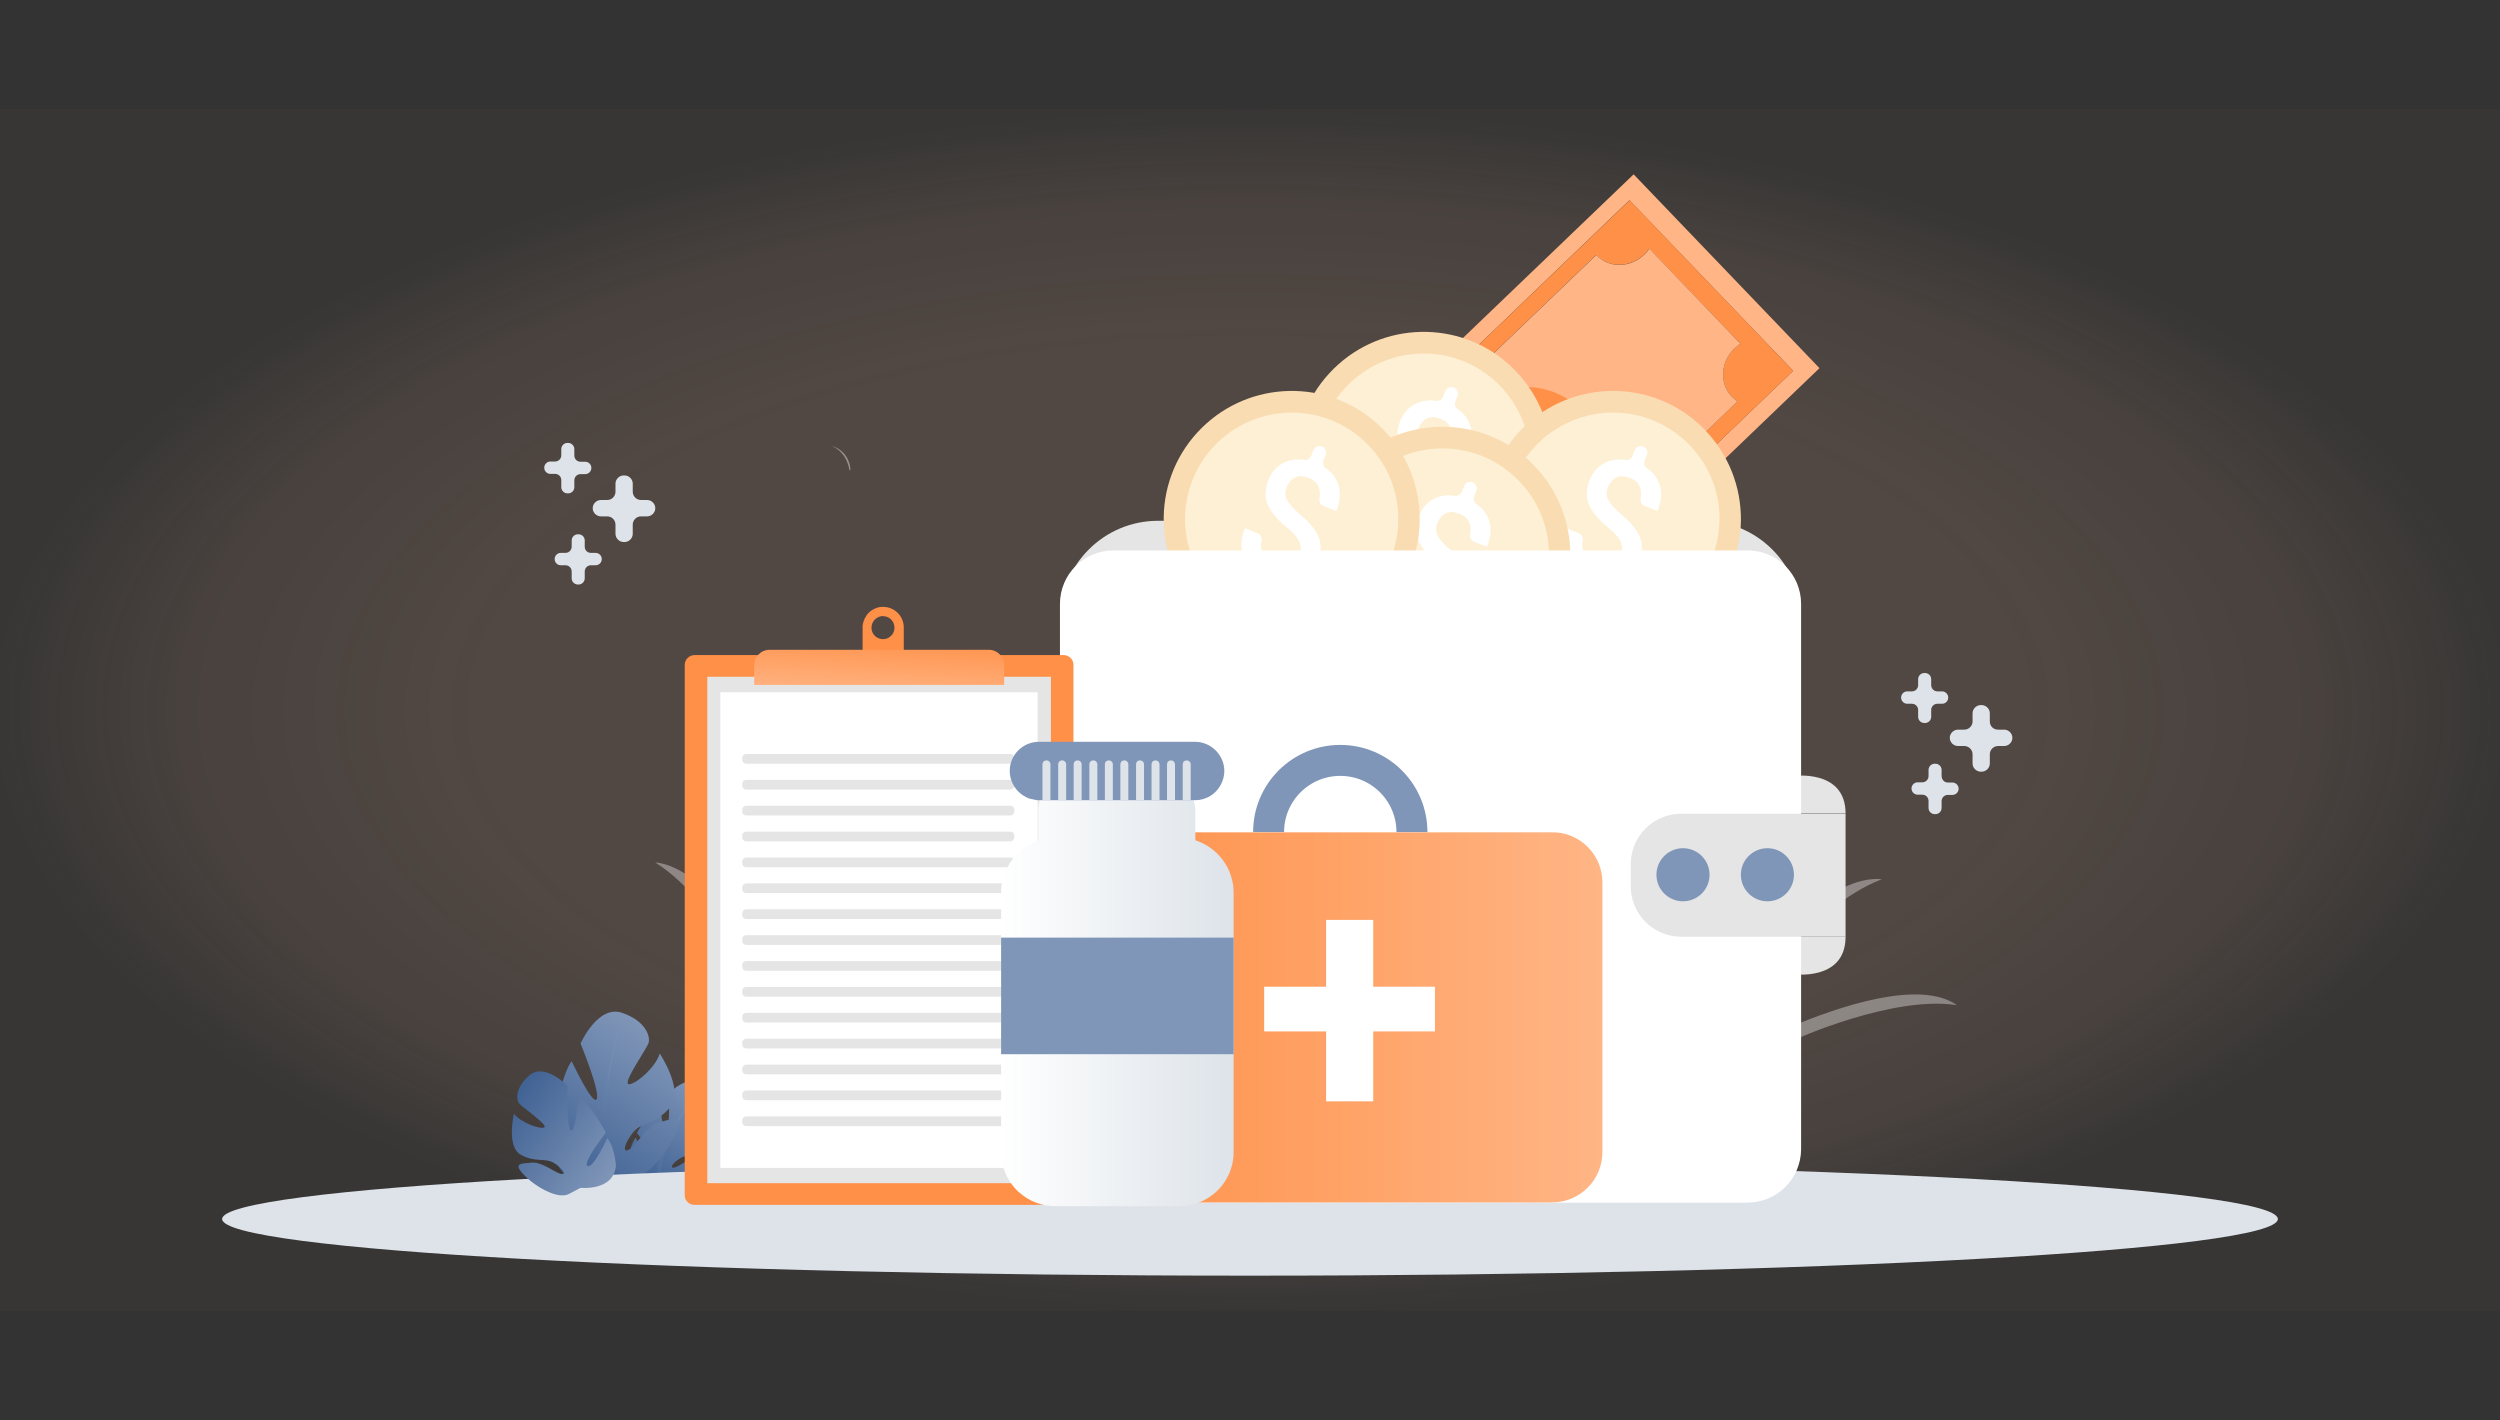 <svg width="1130" height="642" viewBox="0 0 1130 642" fill="none" xmlns="http://www.w3.org/2000/svg">
<rect x="0" y="0" width="1130" height="642" fill="#333333" stroke="none"/>
<path d="M0 49.3H1130V592.6H0V49.3Z" fill="url(#paint0_radial_1119_595)"/>
<path d="M297.6 533.2C297.6 533.2 284.8 534.6 284.1 524.6C284.1 524.6 284.5 517.9 287.3 514.2C287.3 514.2 292.8 525.9 294.9 524.8C297 523.6 287.9 512.1 287.9 512.1C287.9 512.1 294.2 500.6 298.2 498.2C298.2 498.2 299.5 512.6 301.2 510.9C303 509.3 302.3 494.2 302.3 494.2C302.3 494.2 310.9 485.3 316.6 490C322.4 494.7 321.9 499.5 320.7 500.9C319.5 502.3 310 508.9 311.1 509.9C312.2 510.9 319.9 508.4 322.7 504.7C322.7 504.7 325.7 517.1 320.2 520.3C314.7 523.5 310.9 521.4 307.5 523.5C304.2 525.5 302.5 528 304.6 527.8C306.8 527.5 311.7 523.1 315.9 523.5C320 523.8 323 523.7 319 528.1C314.9 532.5 306 538 301.7 535.5C297.6 533.2 297.6 533.2 297.6 533.2Z" fill="url(#paint1_linear_1119_595)"/>
<path d="M313.6 495.2C313.6 495.2 293.9 521.8 297.7 533.1C297.7 533.1 300.8 537.2 301.6 543.7L302.9 545.5C302.9 545.5 301.1 537.4 302 535.5C301.9 535.6 290.4 531.7 313.6 495.2Z" fill="url(#paint2_linear_1119_595)"/>
<path d="M301.5 543.8C301.5 543.8 301.8 552.6 309.3 558.3L310.1 557.3C310.1 557.3 303.4 550 302.5 544.5C301.8 538.9 301.5 543.8 301.5 543.8Z" fill="url(#paint3_linear_1119_595)"/>
<path d="M276.3 531.2C276.3 531.2 258.3 540.2 251.8 525.9C251.8 525.9 248.7 515.9 250.9 508.9C250.9 508.9 265.3 523.2 267.8 520.4C270.3 517.6 250.7 505.6 250.7 505.6C250.7 505.6 253.8 485.3 258.4 479.7C258.4 479.7 268 500.1 269.7 496.8C271.4 493.4 262.4 471.7 262.4 471.7C262.4 471.7 270.2 454 281.2 457.8C292.2 461.6 294.1 468.8 293.1 471.6C292.1 474.3 281.7 489.1 284 490C286.2 490.9 296.2 483 298.2 476.2C298.2 476.2 309.3 492.8 303 500.4C296.7 508 289.9 507.1 286.1 511.9C282.3 516.7 281.1 521.3 284.2 519.7C287.3 518.1 292.2 509 298.4 507.2C304.6 505.5 309 503.6 305.4 512.3C301.8 520.9 291.6 533.8 283.9 532.6C276.3 531.2 276.3 531.2 276.3 531.2Z" fill="url(#paint4_linear_1119_595)"/>
<path d="M279.2 466.9C279.2 466.9 264.7 516.5 276.2 531.2C276.2 531.2 282.9 535.5 287.7 544.7L290.6 546.7C290.6 546.7 283.6 535.7 283.8 532.5C283.9 532.4 264.9 532.8 279.2 466.9Z" fill="url(#paint5_linear_1119_595)"/>
<path d="M287.8 544.7C287.8 544.7 293.1 557.5 307.1 561.8L307.8 559.9C307.8 559.9 294 552.8 289.8 545.1C285.5 537.4 287.8 544.7 287.8 544.7Z" fill="url(#paint6_linear_1119_595)"/>
<path d="M565 576.6C821.6 576.6 1029.6 565 1029.6 551C1029.6 537 821.6 525.4 565 525.4C308.4 525.4 100.4 537 100.4 551C100.4 565 308.4 576.6 565 576.6Z" fill="#DDE3E9"/>
<path opacity="0.35" d="M296.2 389.8C296.3 389.9 296.4 389.9 296.4 390C324.4 407.5 347.5 457.4 347.5 457.4L347.7 457.7C348.6 456.9 352.4 455.1 353.7 454.5C341.6 429.9 319.2 392.1 296.2 389.8Z" fill="white"/>
<path opacity="0.35" d="M884.5 454.3C884.4 454.3 884.3 454.3 884.2 454.3C855.3 449.9 811 470 811 470L810.7 470.1C810.5 469 809 465.7 808.5 464.5C831 454.9 867.8 442.5 884.5 454.3Z" fill="white"/>
<path opacity="0.35" d="M850.7 397.4C850.6 397.4 850.5 397.5 850.4 397.5C819.5 409.2 787.1 453.6 787.1 453.6L786.8 453.9C786.1 452.9 782.7 450.5 781.5 449.6C798.4 427.8 827.8 395.1 850.7 397.4Z" fill="white"/>
<path d="M814 312.5H479.2V279.6C479.2 255.2 499 235.4 523.4 235.4H769.8C794.2 235.4 814 255.2 814 279.6V312.5Z" fill="#E5E5E5"/>
<path d="M717.359 237.216C731.926 222.65 731.926 199.033 717.359 184.466C702.793 169.9 679.176 169.9 664.609 184.466C650.043 199.033 650.043 222.65 664.609 237.216C679.176 251.783 702.793 251.783 717.359 237.216Z" fill="#FF9048"/>
<path d="M600.6 170.2L600.4 170.5L600.6 170.2Z" fill="url(#paint7_linear_1119_595)"/>
<path d="M617.1 195.1L561.4 248.6L645.4 336.2L701.4 282.5L822.4 166.4L738.4 78.8L617.1 195.1ZM810.5 167.6L646.8 324.6L572.9 247.5L622.1 200.3L736.5 90.5L810.5 167.6Z" fill="#FFB585"/>
<path d="M622.1 200.3L572.9 247.5L646.8 324.6L810.5 167.6L736.6 90.5L622.1 200.3ZM786.7 155.4C785.7 156 784.8 156.7 783.9 157.6C777.6 163.7 777.1 173.4 782.8 179.3C783.6 180.1 784.4 180.8 785.4 181.4L690.8 272L660.2 301.3C659.7 300.4 659 299.5 658.2 298.6C652.5 292.7 642.8 292.8 636.5 298.8L595.5 256.1C596.5 255.5 597.4 254.8 598.3 253.9C604.6 247.8 605.1 238.1 599.4 232.2L627.4 205.4L721.4 115.3C727.1 121.2 736.8 121.1 743.1 115.1C744 114.3 744.7 113.4 745.4 112.4L786.7 155.4Z" fill="#FF9048"/>
<path d="M606.8 174.4L607 174.1L606.8 174.4Z" fill="#F7FBFC"/>
<path d="M743.2 115.1C736.9 121.2 727.2 121.3 721.5 115.3L627.5 205.4L599.5 232.2C605.2 238.1 604.7 247.8 598.4 253.9C597.5 254.7 596.6 255.5 595.6 256.1L636.6 298.8C642.9 292.7 652.6 292.6 658.3 298.6C659.1 299.4 659.8 300.3 660.3 301.3L690.9 272L785.4 181.4C784.5 180.8 783.6 180.1 782.8 179.3C777.1 173.4 777.6 163.7 783.9 157.6C784.8 156.8 785.7 156 786.7 155.4L745.5 112.4C744.9 113.3 744.1 114.3 743.2 115.1ZM713.7 234.1C700 247.2 678.2 246.8 665.1 233.1C652 219.4 652.4 197.6 666.1 184.5C679.8 171.4 701.6 171.8 714.7 185.5C727.8 199.2 727.4 220.9 713.7 234.1Z" fill="#FFB585"/>
<path d="M685.2 255.6C661.8 278.6 624.2 278.3 601.2 254.9C600.9 254.6 600.6 254.2 600.3 253.9C578.3 230.4 578.9 193.5 602 170.9C624.5 148.8 660.1 148.2 683.2 169C684.2 169.8 685.1 170.7 686 171.7C708.9 195 708.6 232.6 685.2 255.6Z" fill="url(#paint8_linear_1119_595)"/>
<path d="M684 249.2C661.2 271.6 624.6 271.3 602.2 248.5C601.9 248.2 601.6 247.9 601.3 247.5C579.8 224.7 580.4 188.7 602.9 166.6C624.8 145.1 659.5 144.5 682 164.7C682.9 165.5 683.8 166.4 684.7 167.3C707.1 190.2 706.8 226.8 684 249.2Z" fill="#F9DCB1"/>
<path d="M677.2 242.3C667.8 251.5 655.6 256.1 643.5 256.1C631 256.1 618.6 251.3 609.1 241.7C605.5 238 602.6 233.9 600.4 229.6C591.2 211.4 594.4 188.6 609.7 173.6C620 163.5 633.6 159 646.9 159.9C658.2 160.7 669.3 165.5 677.8 174.2C685.6 182.1 690.1 192 691.3 202.2C693 216.5 688.3 231.4 677.2 242.3Z" fill="#FEF0D5"/>
<path d="M647 223.8C647.8 221.8 647.7 219.9 646.9 218.1C646.1 216.3 644.4 214.3 641.6 212C637.3 208.5 634.3 205.1 632.8 201.8C631.2 198.5 631.3 194.7 632.8 190.6C634.3 186.7 636.7 184 640 182.4C642.7 181.1 645.7 180.7 649.1 181.2C650.5 181.4 651.8 180.6 652.3 179.3L653.3 176.8C653.9 175.3 655.6 174.5 657.1 175.1C658.6 175.7 659.4 177.4 658.8 178.9L657.8 181.5C657.3 182.8 657.8 184.2 658.9 185C661.7 186.9 663.5 189.3 664.5 192.2C665.7 195.7 665.4 199.7 663.7 204.1L663.5 204.2L657.8 202C656.4 201.5 655.7 200 656 198.6C656.3 196.9 656.3 195.3 655.8 193.8C655.1 191.7 653.6 190.2 651.2 189.3C648.7 188.4 646.7 188.3 645 189.1C643.3 189.9 642.1 191.4 641.2 193.5C640.4 195.5 640.4 197.4 641.2 199C642 200.7 643.8 202.8 646.6 205.3C650.9 208.8 653.9 212.2 655.4 215.5C656.9 218.8 656.9 222.5 655.3 226.7C653.8 230.7 651.3 233.5 647.9 234.9C645.1 236.1 642 236.4 638.5 235.8C637.1 235.6 635.7 236.3 635.2 237.7L634.6 239.4C634 240.9 632.3 241.7 630.8 241.1C629.3 240.5 628.5 238.8 629.1 237.3L629.7 235.7C630.2 234.4 629.7 232.9 628.5 232.1C625.5 230.2 623.4 227.8 621.9 224.9C620.2 221.3 620.3 217.1 622.3 212.2L622.4 212.1L628 214.3C629.4 214.8 630.1 216.3 629.8 217.7C629.3 219.8 629.5 221.6 630.3 223.1C631.4 225.1 633.2 226.6 635.7 227.5C638.4 228.5 640.6 228.7 642.5 228C644.8 227.4 646.2 226 647 223.8Z" fill="white"/>
<path d="M769.6 275.9C746.8 298.3 710.2 298 687.8 275.2C687.5 274.9 687.2 274.6 686.9 274.2C665.4 251.4 666 215.4 688.5 193.3C710.4 171.8 745.1 171.2 767.6 191.4C768.5 192.2 769.4 193.1 770.3 194C792.7 216.9 792.4 253.5 769.6 275.9Z" fill="#F9DCB1"/>
<path d="M762.8 269C753.4 278.2 741.2 282.8 729.1 282.8C716.6 282.8 704.2 278 694.7 268.4C691.1 264.7 688.2 260.6 686 256.3C676.8 238.1 680 215.3 695.3 200.3C705.6 190.2 719.2 185.7 732.5 186.6C743.8 187.4 754.9 192.2 763.4 200.9C771.2 208.8 775.7 218.7 776.9 228.9C778.5 243.2 773.8 258.1 762.8 269Z" fill="#FEF0D5"/>
<path d="M732.6 250.5C733.4 248.5 733.3 246.6 732.5 244.8C731.7 243 730 241 727.2 238.7C722.9 235.2 719.9 231.8 718.4 228.5C716.8 225.2 716.9 221.4 718.4 217.3C719.9 213.4 722.3 210.7 725.6 209.1C728.3 207.8 731.3 207.4 734.7 207.9C736.1 208.1 737.4 207.3 737.9 206L738.9 203.5C739.5 202 741.2 201.2 742.7 201.8C744.2 202.4 745 204.1 744.4 205.6L743.4 208.2C742.9 209.5 743.4 210.9 744.5 211.7C747.3 213.6 749.1 216 750.1 218.9C751.3 222.4 751 226.4 749.3 230.8L749.1 230.9L743.4 228.7C742 228.2 741.3 226.7 741.6 225.3C741.9 223.6 741.9 222 741.4 220.5C740.7 218.4 739.2 216.9 736.8 216C734.3 215.1 732.3 215 730.6 215.8C728.9 216.6 727.7 218.1 726.8 220.2C726 222.2 726 224.1 726.8 225.7C727.6 227.4 729.4 229.5 732.2 232C736.5 235.5 739.5 238.9 741 242.2C742.5 245.5 742.5 249.2 740.9 253.4C739.4 257.4 736.9 260.2 733.5 261.6C730.7 262.8 727.6 263.1 724.1 262.5C722.7 262.3 721.3 263 720.8 264.4L720.2 266.1C719.6 267.6 717.9 268.4 716.4 267.8C714.9 267.2 714.1 265.5 714.7 264L715.3 262.4C715.8 261.1 715.3 259.6 714.1 258.8C711.1 256.9 709 254.5 707.5 251.6C705.8 248 705.9 243.8 707.9 238.9L708 238.8L713.6 241C715 241.5 715.7 243 715.4 244.4C714.9 246.5 715.1 248.3 715.9 249.8C717 251.8 718.8 253.3 721.3 254.2C724 255.2 726.2 255.4 728.1 254.7C730.4 254.1 731.7 252.7 732.6 250.5Z" fill="white"/>
<path d="M692.5 292.1C669.7 314.5 633.1 314.2 610.7 291.4C610.4 291.1 610.1 290.8 609.8 290.4C588.3 267.6 588.9 231.6 611.4 209.5C633.3 188 668 187.4 690.5 207.6C691.4 208.4 692.3 209.3 693.2 210.2C715.6 233.1 715.3 269.7 692.5 292.1Z" fill="#F9DCB1"/>
<path d="M685.7 285.2C676.3 294.4 664.1 299 652 299C639.5 299 627.1 294.2 617.6 284.6C614 280.9 611.1 276.8 608.9 272.5C599.7 254.3 602.9 231.5 618.2 216.5C628.5 206.4 642.1 201.9 655.4 202.8C666.7 203.6 677.8 208.4 686.3 217.1C694.1 225 698.6 234.9 699.8 245.1C701.5 259.4 696.8 274.3 685.7 285.2Z" fill="#FEF0D5"/>
<path d="M655.5 266.7C656.3 264.7 656.2 262.8 655.4 261C654.6 259.2 652.9 257.2 650.1 254.9C645.8 251.4 642.8 248 641.3 244.7C639.7 241.4 639.8 237.6 641.3 233.5C642.8 229.6 645.2 226.9 648.5 225.3C651.2 224 654.2 223.6 657.6 224.1C659 224.3 660.3 223.5 660.8 222.2L661.8 219.7C662.4 218.2 664.1 217.4 665.6 218C667.1 218.6 667.9 220.3 667.3 221.8L666.3 224.4C665.8 225.7 666.3 227.1 667.4 227.9C670.2 229.8 672 232.2 673 235.1C674.2 238.6 673.9 242.6 672.2 247L672 247.1L666.3 244.9C664.9 244.4 664.2 242.9 664.5 241.5C664.8 239.8 664.8 238.2 664.3 236.7C663.6 234.6 662.1 233.1 659.7 232.2C657.2 231.3 655.2 231.2 653.5 232C651.8 232.8 650.6 234.3 649.7 236.4C648.9 238.4 648.9 240.3 649.7 241.9C650.5 243.6 652.3 245.7 655.1 248.2C659.4 251.7 662.4 255.1 663.9 258.4C665.4 261.7 665.4 265.4 663.8 269.6C662.3 273.6 659.8 276.4 656.4 277.8C653.6 279 650.5 279.3 647 278.7C645.6 278.5 644.2 279.2 643.7 280.6L643.1 282.3C642.5 283.8 640.8 284.6 639.3 284C637.8 283.4 637 281.7 637.6 280.2L638.2 278.6C638.7 277.3 638.2 275.8 637 275C634 273.1 631.9 270.7 630.4 267.8C628.7 264.2 628.8 260 630.8 255.1L630.9 255L636.5 257.2C637.9 257.7 638.6 259.2 638.3 260.6C637.8 262.7 638 264.5 638.8 266C639.9 268 641.7 269.5 644.2 270.4C646.9 271.4 649.1 271.6 651 270.9C653.3 270.4 654.7 268.9 655.5 266.7Z" fill="white"/>
<path d="M624.4 275.9C601.6 298.3 565 298 542.6 275.2C542.3 274.9 542 274.6 541.7 274.2C520.2 251.4 520.8 215.4 543.3 193.3C565.2 171.8 599.9 171.2 622.4 191.4C623.3 192.2 624.2 193.1 625.1 194C647.5 216.9 647.2 253.5 624.4 275.9Z" fill="#F9DCB1"/>
<path d="M617.6 269C608.2 278.2 596 282.8 583.9 282.8C571.4 282.8 559 278 549.5 268.4C545.9 264.7 543 260.6 540.8 256.3C531.6 238.1 534.8 215.3 550.1 200.3C560.4 190.2 574 185.7 587.3 186.6C598.6 187.4 609.7 192.2 618.2 200.9C626 208.8 630.5 218.7 631.7 228.9C633.4 243.2 628.7 258.1 617.6 269Z" fill="#FEF0D5"/>
<path d="M587.4 250.5C588.2 248.5 588.1 246.6 587.3 244.8C586.5 243 584.8 241 582 238.7C577.7 235.2 574.7 231.8 573.2 228.5C571.6 225.2 571.7 221.4 573.2 217.3C574.7 213.4 577.1 210.7 580.4 209.1C583.1 207.8 586.1 207.4 589.5 207.9C590.9 208.1 592.2 207.3 592.7 206L593.7 203.5C594.3 202 596 201.2 597.5 201.8C599 202.4 599.8 204.1 599.2 205.6L598.2 208.2C597.7 209.5 598.2 210.9 599.3 211.7C602.1 213.6 603.9 216 604.9 218.9C606.1 222.4 605.8 226.4 604.1 230.8L603.9 230.9L598.2 228.7C596.8 228.2 596.1 226.7 596.4 225.3C596.7 223.6 596.7 222 596.2 220.5C595.5 218.4 594 216.9 591.6 216C589.1 215.1 587.1 215 585.4 215.8C583.7 216.6 582.5 218.1 581.6 220.2C580.8 222.2 580.8 224.1 581.6 225.7C582.4 227.4 584.2 229.5 587 232C591.3 235.5 594.3 238.9 595.8 242.2C597.3 245.5 597.3 249.2 595.7 253.4C594.2 257.4 591.7 260.2 588.3 261.6C585.5 262.8 582.4 263.1 578.9 262.5C577.5 262.3 576.1 263 575.6 264.4L575 266.1C574.4 267.6 572.7 268.4 571.2 267.8C569.7 267.2 568.9 265.5 569.5 264L570.1 262.4C570.6 261.1 570.1 259.6 568.9 258.8C565.9 256.9 563.8 254.5 562.3 251.6C560.6 248 560.7 243.8 562.7 238.9L562.8 238.8L568.4 241C569.8 241.5 570.5 243 570.2 244.4C569.7 246.5 569.9 248.3 570.7 249.8C571.8 251.8 573.6 253.3 576.1 254.2C578.8 255.2 581 255.4 582.9 254.7C585.2 254.1 586.6 252.7 587.4 250.5Z" fill="white"/>
<path d="M810.1 350.8C810.1 350.8 834.2 347.2 834.2 367.7H809.8L810.1 350.8Z" fill="#E5E5E5"/>
<path d="M810.1 440.3C810.1 440.3 834.2 443.9 834.2 423.4H809.8L810.1 440.3Z" fill="#E5E5E5"/>
<path d="M789.8 543.6H503.3C489.9 543.6 479.1 532.8 479.1 519.4V273C479.1 259.6 489.9 248.8 503.3 248.8H789.9C803.3 248.8 814.1 259.6 814.1 273V519.5C814 532.8 803.2 543.6 789.8 543.6Z" fill="white"/>
<path d="M496.8 525.2H493.8H496.8Z" stroke="white" stroke-width="6" stroke-miterlimit="10" stroke-linecap="round"/>
<path d="M834.2 423.4H759.9C747.3 423.4 737.1 413.2 737.1 400.6V390.6C737.1 378 747.3 367.8 759.9 367.8H834.2V423.4Z" fill="#E5E5E5"/>
<path d="M807.354 403.874C812.04 399.188 812.04 391.59 807.354 386.903C802.668 382.217 795.07 382.217 790.384 386.903C785.697 391.59 785.697 399.188 790.384 403.874C795.07 408.56 802.668 408.56 807.354 403.874Z" fill="#8096B8"/>
<path d="M765.305 406.476C771.428 403.939 774.336 396.92 771.799 390.797C769.263 384.673 762.243 381.766 756.12 384.302C749.997 386.838 747.089 393.858 749.626 399.981C752.162 406.104 759.182 409.012 765.305 406.476Z" fill="#8096B8"/>
<path d="M724.3 398.9V520.7C724.3 533.3 714.1 543.5 701.5 543.5H511.9C508.7 543.5 505.7 542.8 502.9 541.7C494.8 538.2 489.1 530.2 489.1 520.8V398.9C489.1 389.5 494.8 381.4 502.9 378C505.7 376.8 508.7 376.2 511.9 376.2H701.5C714.1 376.1 724.3 386.3 724.3 398.9Z" fill="url(#paint9_linear_1119_595)"/>
<path d="M535.4 360.3V366.9C535.4 367.3 535.1 367.6 534.7 367.6H514.6C514.2 367.6 513.9 367.3 513.9 366.9V360.3C513.9 359.9 514.2 359.6 514.6 359.6H534.7C535.1 359.6 535.4 359.9 535.4 360.3Z" fill="url(#paint10_linear_1119_595)"/>
<path d="M620.7 446H648.6V466.2H620.7V497.8H599.4V466.2H571.4V446H599.4V415.8H620.7V446Z" fill="white"/>
<path opacity="0.3" d="M503.8 368.1V541.6C495.2 537.9 489.2 529.4 489.2 519.4V390.3C489.2 380.3 495.2 371.8 503.8 368.1Z" fill="white"/>
<path opacity="0.15" d="M535.4 365.3V366.9C535.4 367.3 535.1 367.6 534.7 367.6H514.6C514.2 367.6 513.9 367.3 513.9 366.9V360.3C513.9 359.9 514.2 359.6 514.6 359.6H515.9L516.1 359.7V362.1C516.1 363.9 517.5 365.3 519.3 365.3H535.4Z" fill="black"/>
<path opacity="0.4" d="M376 201.6C383.2 204.7 383.9 212.5 383.9 212.5H384.4C384.3 207.3 380.8 202.9 376 201.6Z" fill="white"/>
<path d="M399.1 274.3C397.9 274.3 396.7 274.5 395.7 275C395.4 275.1 395.2 275.2 394.9 275.4C394.9 275.4 394.9 275.4 394.8 275.4C394.6 275.5 394.3 275.7 394.1 275.8C394.1 275.8 394 275.8 394 275.9C393.7 276.1 393.5 276.2 393.3 276.4C392.8 276.8 392.4 277.2 392 277.7C391.9 277.8 391.8 277.9 391.8 278C391.7 278.1 391.7 278.2 391.6 278.3C391.5 278.4 391.5 278.5 391.4 278.6C391.4 278.6 391.4 278.6 391.4 278.7C391.3 278.8 391.3 278.9 391.2 279C391.1 279.1 391.1 279.2 391 279.3C390.9 279.4 390.9 279.5 390.8 279.6C390.8 279.7 390.7 279.8 390.7 279.9V280C390.7 280.1 390.6 280.2 390.6 280.3C390.5 280.4 390.5 280.6 390.4 280.7C390.4 280.8 390.3 280.9 390.3 280.9C390.2 281.3 390.1 281.8 390 282.2C390 282.3 390 282.5 389.9 282.6C389.9 282.7 389.9 282.9 389.9 283C389.9 283.2 389.9 283.3 389.9 283.5V295.4H408.5C408.5 295.4 408.5 294.9 408.5 294.2V283.4C408.4 278.4 404.3 274.3 399.1 274.3ZM399.1 278.5C402 278.5 404.3 280.8 404.3 283.7C404.3 283.8 404.3 283.9 404.3 284C404.2 285.6 403.5 286.9 402.3 287.8C401.4 288.5 400.3 288.9 399.1 288.9C396.2 288.9 393.9 286.6 393.9 283.7C393.9 281.1 395.9 278.9 398.4 278.5C398.6 278.5 398.9 278.5 399.1 278.5Z" fill="#FF9048"/>
<path d="M485.2 300.6V540.2C485.2 540.3 485.2 540.4 485.2 540.5C485 542.8 483.1 544.6 480.8 544.6H313.9C311.5 544.6 309.6 542.8 309.5 540.4C309.5 540.3 309.5 540.2 309.5 540.1V300.6C309.5 300.5 309.5 300.4 309.5 300.3C309.6 298 311.6 296.1 313.9 296.1H480.8C483.1 296.1 485 297.9 485.2 300.2C485.2 300.4 485.2 300.5 485.2 300.6Z" fill="#FF9048"/>
<path d="M475 305.9H319.7V534.8H475V305.9Z" fill="#E5E5E5"/>
<path d="M469 312.9H325.6V527.9H469V312.9Z" fill="white"/>
<path d="M453.9 309.6H340.9V300.7C340.9 296.8 344 293.7 347.9 293.7H446.9C450.8 293.7 453.9 296.8 453.9 300.7V309.6Z" fill="url(#paint11_linear_1119_595)"/>
<path d="M456.7 345.2H337.3C336.3 345.2 335.5 344.4 335.5 343.4V342.6C335.5 341.6 336.3 340.8 337.3 340.8H456.7C457.7 340.8 458.5 341.6 458.5 342.6V343.4C458.4 344.4 457.6 345.2 456.7 345.2Z" fill="#E5E5E5"/>
<path d="M456.7 356.9H337.3C336.3 356.9 335.5 356.1 335.5 355.1V354.3C335.5 353.3 336.3 352.5 337.3 352.5H456.7C457.7 352.5 458.5 353.3 458.5 354.3V355.1C458.4 356.1 457.6 356.9 456.7 356.9Z" fill="#E5E5E5"/>
<path d="M456.7 368.6H337.3C336.3 368.6 335.5 367.8 335.5 366.8V366C335.5 365 336.3 364.2 337.3 364.2H456.7C457.7 364.2 458.5 365 458.5 366V366.8C458.4 367.8 457.6 368.6 456.7 368.6Z" fill="#E5E5E5"/>
<path d="M456.7 380.3H337.3C336.3 380.3 335.5 379.5 335.5 378.5V377.7C335.5 376.7 336.3 375.9 337.3 375.9H456.7C457.7 375.9 458.5 376.7 458.5 377.7V378.5C458.4 379.5 457.6 380.3 456.7 380.3Z" fill="#E5E5E5"/>
<path d="M456.7 392H337.3C336.3 392 335.5 391.2 335.5 390.2V389.4C335.5 388.4 336.3 387.6 337.3 387.6H456.7C457.7 387.6 458.5 388.4 458.5 389.4V390.2C458.4 391.2 457.6 392 456.7 392Z" fill="#E5E5E5"/>
<path d="M456.7 403.7H337.3C336.3 403.7 335.5 402.9 335.5 401.9V401.1C335.5 400.1 336.3 399.3 337.3 399.3H456.7C457.7 399.3 458.5 400.1 458.5 401.1V401.9C458.4 402.9 457.6 403.7 456.7 403.7Z" fill="#E5E5E5"/>
<path d="M456.7 415.4H337.3C336.3 415.4 335.5 414.6 335.5 413.6V412.8C335.5 411.8 336.3 411 337.3 411H456.7C457.7 411 458.5 411.8 458.5 412.8V413.6C458.4 414.6 457.6 415.4 456.7 415.4Z" fill="#E5E5E5"/>
<path d="M456.7 427.1H337.3C336.3 427.1 335.5 426.3 335.5 425.3V424.5C335.5 423.5 336.3 422.7 337.3 422.7H456.7C457.7 422.7 458.5 423.5 458.5 424.5V425.3C458.4 426.3 457.6 427.1 456.7 427.1Z" fill="#E5E5E5"/>
<path d="M456.7 438.8H337.3C336.3 438.8 335.5 438 335.5 437V436.2C335.5 435.2 336.3 434.4 337.3 434.4H456.7C457.7 434.4 458.5 435.2 458.5 436.2V437C458.4 438 457.6 438.8 456.7 438.8Z" fill="#E5E5E5"/>
<path d="M456.7 450.5H337.3C336.3 450.5 335.5 449.7 335.5 448.7V447.9C335.5 446.9 336.3 446.1 337.3 446.1H456.7C457.7 446.1 458.5 446.9 458.5 447.9V448.7C458.4 449.7 457.6 450.5 456.7 450.5Z" fill="#E5E5E5"/>
<path d="M456.7 462.2H337.3C336.3 462.2 335.5 461.4 335.5 460.4V459.6C335.5 458.6 336.3 457.8 337.3 457.8H456.7C457.7 457.8 458.5 458.6 458.5 459.6V460.4C458.4 461.4 457.6 462.2 456.7 462.2Z" fill="#E5E5E5"/>
<path d="M456.7 473.9H337.3C336.3 473.9 335.5 473.1 335.5 472.1V471.3C335.5 470.3 336.3 469.5 337.3 469.5H456.7C457.7 469.5 458.5 470.3 458.5 471.3V472.1C458.4 473.1 457.6 473.9 456.7 473.9Z" fill="#E5E5E5"/>
<path d="M456.7 485.6H337.3C336.3 485.6 335.5 484.8 335.5 483.8V483C335.5 482 336.3 481.2 337.3 481.2H456.7C457.7 481.2 458.5 482 458.5 483V483.8C458.4 484.8 457.6 485.6 456.7 485.6Z" fill="#E5E5E5"/>
<path d="M456.7 497.3H337.3C336.3 497.3 335.5 496.5 335.5 495.5V494.7C335.5 493.7 336.3 492.9 337.3 492.9H456.7C457.7 492.9 458.5 493.7 458.5 494.7V495.5C458.4 496.5 457.6 497.3 456.7 497.3Z" fill="#E5E5E5"/>
<path d="M456.7 509H337.3C336.3 509 335.5 508.2 335.5 507.2V506.4C335.5 505.4 336.3 504.6 337.3 504.6H456.7C457.7 504.6 458.5 505.4 458.5 506.4V507.2C458.4 508.2 457.6 509 456.7 509Z" fill="#E5E5E5"/>
<path d="M452.5 403.6V520.7C452.5 527.6 455.4 533.9 460 538.4C460.2 538.6 460.4 538.8 460.6 538.9C464.9 542.8 470.7 545.2 477 545.2H533.1C539.4 545.2 545.1 542.8 549.5 538.9C554.5 534.4 557.6 527.9 557.6 520.7V403.6C557.6 392.5 550.4 383.1 540.3 379.8V366.4C540.3 364.8 540 363.2 539.5 361.7C537.5 355.8 532 351.6 525.5 351.6H484.1C477.5 351.6 472 355.9 470 361.8C469.5 363.2 469.3 364.8 469.3 366.4V380C459.5 383.4 452.5 392.7 452.5 403.6Z" fill="url(#paint12_linear_1119_595)"/>
<path d="M456.4 348.5C456.4 350.7 457 352.9 458 354.7C458.6 355.9 459.4 356.9 460.3 357.8C461.6 359.1 463.3 360.2 465.1 360.9L468.7 361.7C469 361.7 469.3 361.7 469.6 361.7H540.2C545.2 361.7 549.6 358.9 551.8 354.7C552.8 352.8 553.4 350.7 553.4 348.5C553.4 344.9 551.9 341.6 549.5 339.2C547.1 336.8 543.8 335.3 540.2 335.3H469.6C462.3 335.3 456.4 341.2 456.4 348.5Z" fill="#8096B8"/>
<path d="M557.6 423.8H452.5V476.5H557.6V423.8Z" fill="#8096B8"/>
<path d="M534.6 361.7V345.5C534.6 345 534.8 344.5 535.1 344.2C535.4 343.9 535.9 343.7 536.4 343.7C537.4 343.7 538.2 344.5 538.2 345.5V361.7H534.6Z" fill="#DDE3E9"/>
<path d="M527.5 361.7V345.5C527.5 345 527.7 344.5 528 344.2C528.3 343.9 528.8 343.7 529.3 343.7C530.3 343.7 531.1 344.5 531.1 345.5V361.7H527.5Z" fill="#DDE3E9"/>
<path d="M520.5 361.7V345.5C520.5 345 520.7 344.5 521 344.2C521.3 343.9 521.8 343.7 522.3 343.7C523.3 343.7 524.1 344.5 524.1 345.5V361.7H520.5Z" fill="#DDE3E9"/>
<path d="M513.5 361.7V345.5C513.5 345 513.7 344.5 514 344.2C514.3 343.9 514.8 343.7 515.3 343.7C516.3 343.7 517.1 344.5 517.1 345.5V361.7H513.5Z" fill="#DDE3E9"/>
<path d="M506.4 361.7V345.5C506.4 345 506.6 344.5 506.9 344.2C507.2 343.9 507.7 343.7 508.2 343.7C509.2 343.7 510 344.5 510 345.5V361.7H506.4Z" fill="#DDE3E9"/>
<path d="M499.4 361.7V345.5C499.4 345 499.6 344.5 499.9 344.2C500.2 343.9 500.7 343.7 501.2 343.7C502.2 343.7 503 344.5 503 345.5V361.7H499.4Z" fill="#DDE3E9"/>
<path d="M492.4 361.7V345.5C492.4 345 492.6 344.5 492.9 344.2C493.2 343.9 493.7 343.7 494.2 343.7C495.2 343.7 496 344.5 496 345.5V361.7H492.4Z" fill="#DDE3E9"/>
<path d="M485.3 361.7V345.5C485.3 345 485.5 344.5 485.8 344.2C486.1 343.9 486.6 343.7 487.1 343.7C488.1 343.7 488.9 344.5 488.9 345.5V361.7H485.3Z" fill="#DDE3E9"/>
<path d="M478.3 361.7V345.5C478.3 345 478.5 344.5 478.8 344.2C479.1 343.9 479.6 343.7 480.1 343.7C481.1 343.7 481.9 344.5 481.9 345.5V361.7H478.3Z" fill="#DDE3E9"/>
<path d="M471.2 361.7V345.5C471.2 345 471.4 344.5 471.7 344.2C472 343.9 472.5 343.7 473 343.7C474 343.7 474.8 344.5 474.8 345.5V361.7H471.2Z" fill="#DDE3E9"/>
<path d="M875.7 312.5H877.8C879.3 312.5 880.6 313.7 880.6 315.3C880.6 316.8 879.4 318.1 877.8 318.1H875.7C874.2 318.1 872.9 319.3 872.9 320.9V324C872.9 325.5 871.7 326.8 870.1 326.8H869.8C868.3 326.8 867 325.6 867 324V320.9C867 319.4 865.8 318.1 864.2 318.1H862.1C860.6 318.1 859.3 316.9 859.3 315.3C859.3 313.8 860.5 312.5 862.1 312.5H864.2C865.7 312.5 867 311.3 867 309.7V307C867 305.5 868.2 304.2 869.8 304.2H870.1C871.6 304.2 872.9 305.4 872.9 307V309.8C873 311.3 874.2 312.5 875.7 312.5Z" fill="#DDE3E9"/>
<path d="M880.4 353.7H882.5C884 353.7 885.3 354.9 885.3 356.5C885.3 358 884.1 359.3 882.5 359.3H880.4C878.9 359.3 877.6 360.5 877.6 362.1V365.2C877.6 366.7 876.4 368 874.8 368H874.5C873 368 871.7 366.8 871.7 365.2V362C871.7 360.5 870.5 359.2 868.9 359.2H866.8C865.3 359.2 864 358 864 356.4C864 354.9 865.2 353.6 866.8 353.6H868.9C870.4 353.6 871.7 352.4 871.7 350.8V348C871.7 346.5 872.9 345.2 874.5 345.2H874.8C876.3 345.2 877.6 346.4 877.6 348V350.8C877.7 352.5 878.9 353.7 880.4 353.7Z" fill="#DDE3E9"/>
<path d="M903.1 329.8H905.9C907.9 329.8 909.6 331.5 909.6 333.5C909.6 335.5 907.9 337.2 905.9 337.2H903.1C901.1 337.2 899.4 338.9 899.4 340.9V345.1C899.4 347.1 897.7 348.8 895.7 348.8H895.3C893.3 348.8 891.6 347.1 891.6 345.1V340.9C891.6 338.9 889.9 337.2 887.9 337.2H885C883 337.2 881.3 335.5 881.3 333.5C881.3 331.5 883 329.8 885 329.8H887.9C889.9 329.8 891.6 328.1 891.6 326.1V322.4C891.6 320.4 893.3 318.7 895.3 318.7H895.7C897.7 318.7 899.4 320.4 899.4 322.4V326.1C899.4 328.2 901 329.8 903.1 329.8Z" fill="#DDE3E9"/>
<path d="M262.4 208.7H264.5C266 208.7 267.3 209.9 267.3 211.5C267.3 213 266.1 214.3 264.5 214.3H262.4C260.9 214.3 259.6 215.5 259.6 217.1V220.2C259.6 221.7 258.4 223 256.8 223H256.5C255 223 253.7 221.8 253.7 220.2V217C253.7 215.5 252.5 214.2 250.9 214.2H248.8C247.3 214.2 246 213 246 211.4C246 209.9 247.2 208.6 248.8 208.6H250.9C252.4 208.6 253.7 207.4 253.7 205.8V203C253.7 201.5 254.9 200.2 256.5 200.2H256.8C258.3 200.2 259.6 201.4 259.6 203V205.8C259.6 207.5 260.8 208.7 262.4 208.7Z" fill="#DDE3E9"/>
<path d="M267.1 249.9H269.2C270.7 249.9 272 251.1 272 252.7C272 254.2 270.8 255.5 269.2 255.5H267.1C265.6 255.5 264.3 256.7 264.3 258.3V261.4C264.3 262.9 263.1 264.2 261.5 264.2H261.2C259.7 264.2 258.4 263 258.4 261.4V258.3C258.4 256.8 257.2 255.5 255.6 255.5H253.5C252 255.5 250.7 254.3 250.7 252.7C250.7 251.2 251.9 249.9 253.5 249.9H255.6C257.1 249.9 258.4 248.7 258.4 247.1V244.3C258.4 242.8 259.6 241.5 261.2 241.5H261.5C263 241.5 264.3 242.7 264.3 244.3V247.1C264.3 248.7 265.5 249.9 267.1 249.9Z" fill="#DDE3E9"/>
<path d="M289.7 226H292.5C294.5 226 296.2 227.7 296.2 229.7C296.2 231.7 294.5 233.4 292.5 233.4H289.7C287.7 233.4 286 235.1 286 237.1V241.3C286 243.3 284.3 245 282.3 245H281.9C279.9 245 278.2 243.3 278.2 241.3V237.1C278.2 235.1 276.5 233.4 274.5 233.4H271.6C269.6 233.4 267.9 231.7 267.9 229.7C267.9 227.7 269.6 226 271.6 226H274.5C276.5 226 278.2 224.3 278.2 222.3V218.6C278.2 216.6 279.9 214.9 281.9 214.9H282.3C284.3 214.9 286 216.6 286 218.6V222.3C286 224.3 287.7 226 289.7 226Z" fill="#DDE3E9"/>
<path d="M262.4 536.9C262.4 536.9 277.6 538.5 278.4 526.7C278.4 526.7 277.9 518.7 274.5 514.4C274.5 514.4 268.1 528.4 265.6 527C263.1 525.6 273.9 511.9 273.9 511.9C273.9 511.9 266.4 498.3 261.5 495.5C261.5 495.5 260.1 512.6 258 510.6C255.9 508.7 256.5 490.8 256.5 490.8C256.5 490.8 246.3 480.3 239.5 485.9C232.7 491.5 233.3 497.2 234.7 498.8C236.1 500.5 247.4 508.2 246.1 509.5C244.8 510.7 235.6 507.7 232.3 503.4C232.3 503.4 228.8 518.1 235.3 521.9C241.8 525.6 246.4 523.2 250.3 525.6C254.3 528 256.3 531 253.7 530.6C251.1 530.3 245.2 525.1 240.3 525.5C235.4 525.9 231.8 525.8 236.7 530.9C241.5 536.1 252.2 542.5 257.3 539.6C262.4 536.9 262.4 536.9 262.4 536.9Z" fill="url(#paint13_linear_1119_595)"/>
<path d="M573.4 376.1C573.4 358.2 587.9 343.7 605.8 343.7C623.7 343.7 638.2 358.2 638.2 376.1" stroke="#8096B8" stroke-width="14" stroke-miterlimit="10"/>
<defs>
<radialGradient id="paint0_radial_1119_595" cx="0" cy="0" r="1" gradientUnits="userSpaceOnUse" gradientTransform="translate(565.015 320.982) rotate(90) scale(271.672 565.001)">
<stop offset="0.62" stop-color="#FFBE9D" stop-opacity="0.15"/>
<stop offset="0.853" stop-color="#FFBE9D" stop-opacity="0.1"/>
<stop offset="1" stop-color="#FFBE9D" stop-opacity="0.02"/>
</radialGradient>
<linearGradient id="paint1_linear_1119_595" x1="293.357" y1="534.975" x2="321.626" y2="493.456" gradientUnits="userSpaceOnUse">
<stop stop-color="#406294"/>
<stop offset="1" stop-color="#8096B8"/>
</linearGradient>
<linearGradient id="paint2_linear_1119_595" x1="294.757" y1="540.128" x2="321.601" y2="500.702" gradientUnits="userSpaceOnUse">
<stop stop-color="#406294"/>
<stop offset="1" stop-color="#8096B8"/>
</linearGradient>
<linearGradient id="paint3_linear_1119_595" x1="303.017" y1="553.993" x2="308.336" y2="546.181" gradientUnits="userSpaceOnUse">
<stop stop-color="#406294"/>
<stop offset="1" stop-color="#8096B8"/>
</linearGradient>
<linearGradient id="paint4_linear_1119_595" x1="256.798" y1="531.902" x2="299.58" y2="469.067" gradientUnits="userSpaceOnUse">
<stop stop-color="#406294"/>
<stop offset="1" stop-color="#8096B8"/>
</linearGradient>
<linearGradient id="paint5_linear_1119_595" x1="268.199" y1="531.357" x2="301.696" y2="482.159" gradientUnits="userSpaceOnUse">
<stop stop-color="#406294"/>
<stop offset="1" stop-color="#8096B8"/>
</linearGradient>
<linearGradient id="paint6_linear_1119_595" x1="294.832" y1="555.049" x2="298.741" y2="549.307" gradientUnits="userSpaceOnUse">
<stop stop-color="#406294"/>
<stop offset="1" stop-color="#8096B8"/>
</linearGradient>
<linearGradient id="paint7_linear_1119_595" x1="600.887" y1="169.625" x2="599.606" y2="172.004" gradientUnits="userSpaceOnUse">
<stop stop-color="#F2F6FB"/>
<stop offset="0.321" stop-color="#EDF2F9"/>
<stop offset="0.698" stop-color="#DFE5F4"/>
<stop offset="1" stop-color="#CED6ED"/>
</linearGradient>
<linearGradient id="paint8_linear_1119_595" x1="743.134" y1="181.83" x2="508.798" y2="255.673" gradientUnits="userSpaceOnUse">
<stop stop-color="#F9AC18"/>
<stop offset="0.207" stop-color="#E18610"/>
<stop offset="0.414" stop-color="#CE680A"/>
<stop offset="0.617" stop-color="#C05306"/>
<stop offset="0.815" stop-color="#B84603"/>
<stop offset="1" stop-color="#B54202"/>
</linearGradient>
<linearGradient id="paint9_linear_1119_595" x1="489.154" y1="459.81" x2="724.27" y2="459.81" gradientUnits="userSpaceOnUse">
<stop stop-color="#FF9048"/>
<stop offset="1" stop-color="#FFB585"/>
</linearGradient>
<linearGradient id="paint10_linear_1119_595" x1="513.994" y1="363.559" x2="535.417" y2="363.559" gradientUnits="userSpaceOnUse">
<stop stop-color="#F2F6FB"/>
<stop offset="1" stop-color="#CED6ED"/>
</linearGradient>
<linearGradient id="paint11_linear_1119_595" x1="398.345" y1="285.67" x2="396.767" y2="316.061" gradientUnits="userSpaceOnUse">
<stop stop-color="#FF9048"/>
<stop offset="1" stop-color="#FFB585"/>
</linearGradient>
<linearGradient id="paint12_linear_1119_595" x1="452.524" y1="448.406" x2="557.633" y2="448.406" gradientUnits="userSpaceOnUse">
<stop stop-color="white"/>
<stop offset="1" stop-color="#DDE3E9"/>
</linearGradient>
<linearGradient id="paint13_linear_1119_595" x1="229.464" y1="498.871" x2="276.503" y2="532.225" gradientUnits="userSpaceOnUse">
<stop stop-color="#406294"/>
<stop offset="1" stop-color="#8096B8"/>
</linearGradient>
</defs>
</svg>
